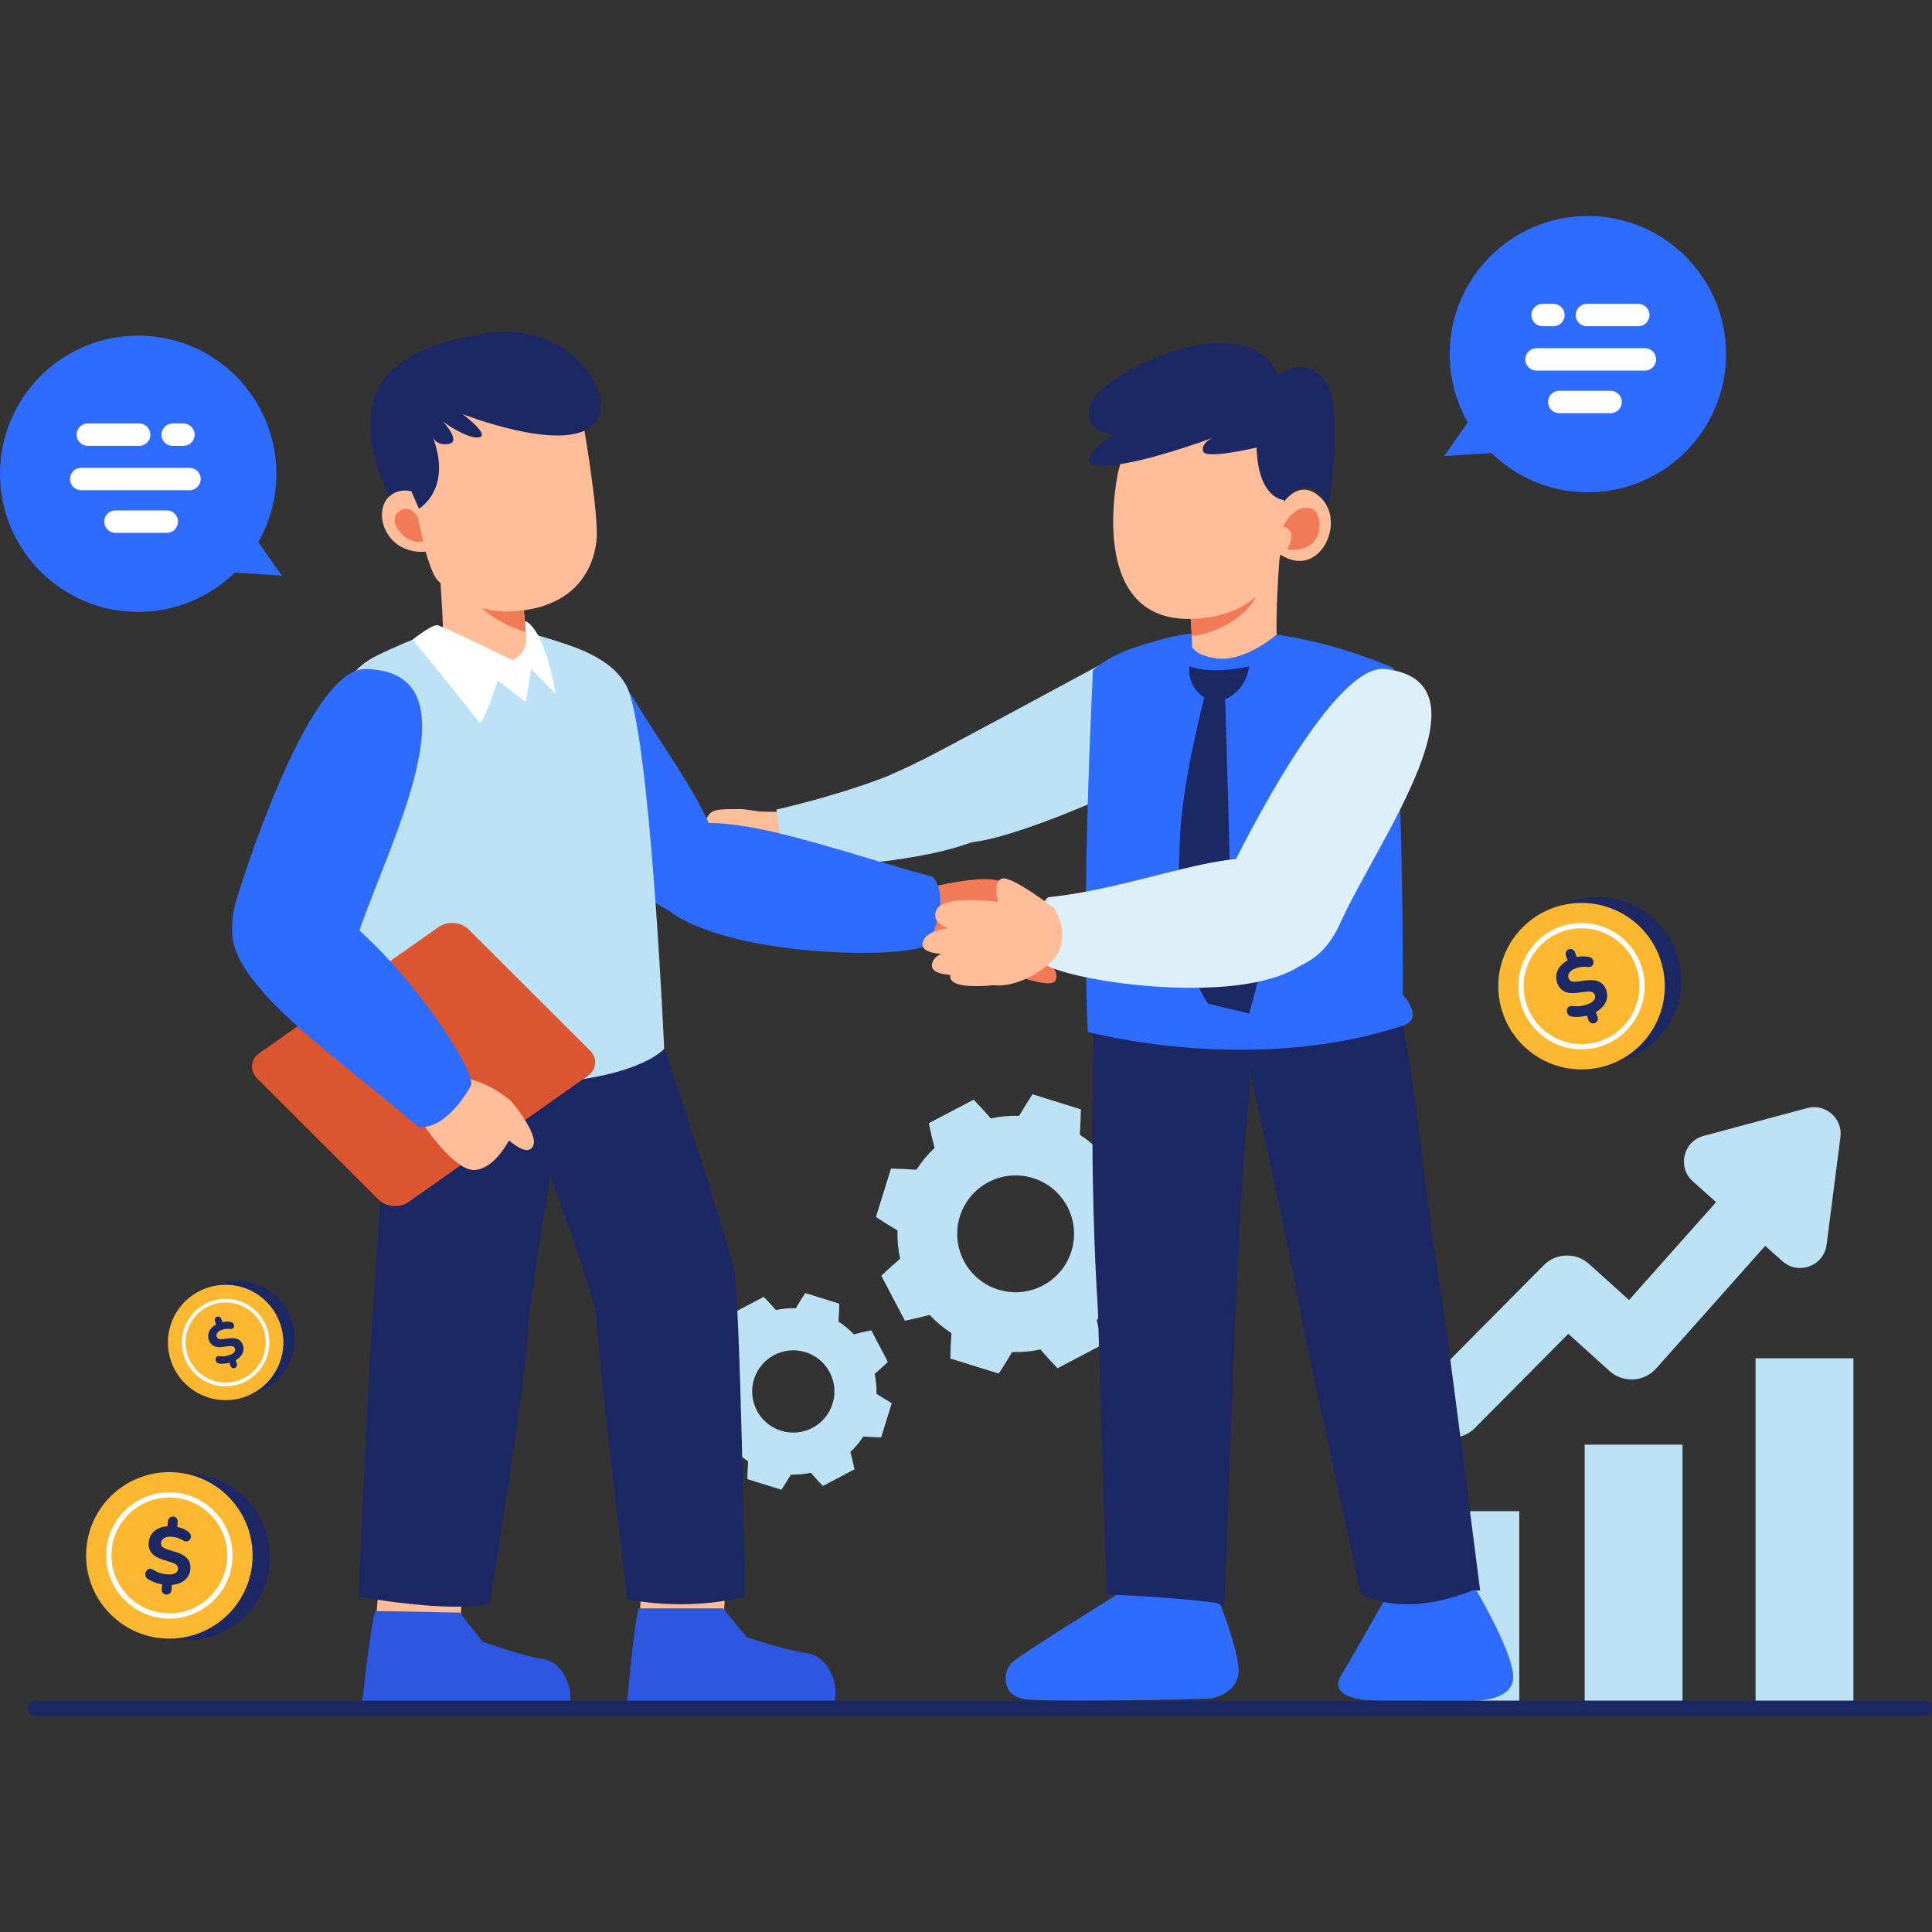 <?xml version="1.0" encoding="UTF-8"?>
<svg id="Layer_1" xmlns="http://www.w3.org/2000/svg" version="1.1" viewBox="0 0 500 500">
  <rect x="0" y="0" width="500" height="500" fill="#333333" stroke="none"/>
  <!-- Generator: Adobe Illustrator 29.0.1, SVG Export Plug-In . SVG Version: 2.1.0 Build 192)  -->
  <defs>
    <style>
      .st0 {
        fill: #f27b57;
      }

      .st1 {
        fill: #1b2864;
      }

      .st2 {
        fill: #ffbe99;
      }

      .st3 {
        fill: #bee2f5;
      }

      .st4 {
        fill: #fff;
      }

      .st5 {
        fill: #ddf0fa;
      }

      .st6 {
        fill: #2e6bff;
      }

      .st7 {
        fill: #fcb830;
      }

      .st8 {
        fill: #db5531;
      }

      .st9 {
        fill: #2e57e1;
      }
    </style>
  </defs>
  <g>
    <path class="st3" d="M297.03,322.44c-1.2-.76-2.41-1.5-3.63-2.21.07-2.49-.16-4.94-.67-7.32,1.66-1.43,3.28-2.9,4.86-4.42-2.03-3.87-4.07-7.75-6.1-11.61-2.15.44-4.28.94-6.4,1.49-1.67-1.77-3.56-3.36-5.65-4.71.16-2.18.26-4.37.3-6.56l-12.53-3.9c-1.21,1.83-2.36,3.69-3.47,5.58-2.49-.08-4.95.15-7.33.67-1.43-1.65-2.91-3.28-4.42-4.86l-11.62,6.1c.44,2.15.94,4.28,1.49,6.4-1.78,1.67-3.36,3.56-4.71,5.65-2.18-.16-4.37-.26-6.56-.31l-3.9,12.53c1.83,1.21,3.69,2.36,5.58,3.47-.07,2.49.16,4.95.67,7.33-1.39,1.2-2.76,2.44-4.1,3.7-.25.24-.5.48-.75.72l6.1,11.62c2.15-.44,4.28-.94,6.4-1.49,1.67,1.77,3.56,3.36,5.65,4.71-.16,2.18-.26,4.37-.3,6.56l12.53,3.9c1.2-1.83,2.36-3.69,3.47-5.57,2.49.07,4.94-.16,7.32-.67,1.43,1.65,2.91,3.27,4.42,4.86,3.87-2.03,7.74-4.07,11.62-6.1-.44-2.15-.94-4.29-1.49-6.4,1.77-1.67,3.36-3.56,4.71-5.65,2.18.16,4.37.26,6.56.31l3.9-12.53c-.65-.43-1.3-.85-1.95-1.26ZM277.28,323.81c-2.48,7.97-10.96,12.42-18.93,9.94-7.97-2.48-12.43-10.96-9.94-18.93,2.48-7.97,10.96-12.42,18.93-9.94,7.97,2.48,12.43,10.96,9.94,18.93Z"/>
    <path class="st3" d="M229.38,362.3c-.84-.53-1.69-1.05-2.55-1.56.05-1.75-.11-3.48-.47-5.16,1.17-1.01,2.31-2.05,3.42-3.12-1.43-2.73-2.86-5.46-4.3-8.18-1.51.31-3.01.66-4.51,1.05-1.17-1.25-2.51-2.37-3.98-3.32.11-1.54.18-3.08.22-4.62l-8.82-2.75c-.85,1.29-1.66,2.6-2.44,3.93-1.75-.05-3.48.11-5.16.47-1.01-1.16-2.05-2.31-3.12-3.42l-8.18,4.3c.31,1.51.66,3.02,1.05,4.51-1.25,1.17-2.37,2.51-3.32,3.98-1.54-.11-3.08-.18-4.62-.22l-2.75,8.82c1.29.85,2.6,1.66,3.93,2.44-.05,1.75.11,3.48.47,5.16-.98.85-1.95,1.72-2.89,2.61-.18.17-.36.34-.53.51l4.3,8.18c1.51-.31,3.01-.66,4.51-1.05,1.18,1.25,2.51,2.37,3.98,3.31-.11,1.54-.18,3.08-.21,4.62l8.82,2.75c.85-1.29,1.66-2.6,2.45-3.92,1.75.05,3.48-.11,5.16-.47,1.01,1.17,2.05,2.31,3.12,3.42,2.73-1.43,5.45-2.87,8.18-4.3-.31-1.51-.66-3.02-1.05-4.51,1.25-1.18,2.37-2.51,3.32-3.98,1.54.11,3.08.18,4.62.22l2.75-8.82c-.46-.3-.91-.6-1.37-.89ZM215.47,363.27c-1.75,5.62-7.72,8.75-13.33,7-5.62-1.75-8.75-7.72-7-13.33,1.75-5.61,7.72-8.75,13.33-7,5.62,1.75,8.75,7.72,7,13.33Z"/>
    <g>
      <path class="st3" d="M467.71,286.77l-26.81,7.19c-5.29,1.42-6.88,8.14-2.79,11.78l6.02,5.37-22.54,25.34-10.33-9.33c-3.37-3.05-8.55-2.9-11.74.32l-29.9,30.15c-3.31,3.34-3.29,8.72.05,12.03,1.66,1.65,3.83,2.47,5.99,2.47s4.38-.84,6.04-2.52l24.18-24.38,10.67,9.63c1.68,1.52,3.88,2.29,6.17,2.18,2.26-.12,4.39-1.15,5.89-2.84l28.22-31.74,4.48,3.99c4.13,3.68,10.69,1.23,11.4-4.26l3.59-27.86c.63-4.85-3.88-8.8-8.61-7.52Z"/>
      <g>
        <rect class="st3" x="367.86" y="391.09" width="25.32" height="49.86"/>
        <rect class="st3" x="410.11" y="373.88" width="25.32" height="67.07"/>
        <rect class="st3" x="454.34" y="351.53" width="25.32" height="89.42"/>
      </g>
    </g>
    <g>
      <path class="st1" d="M433.89,246.64c3.92,11.23-2,23.52-13.24,27.44-11.23,3.92-23.52-2-27.45-13.23-3.93-11.23,2-23.52,13.23-27.44,11.23-3.92,23.52,2,27.45,13.23Z"/>
      <path class="st7" d="M429.64,248.12c3.92,11.23-2,23.52-13.23,27.44-11.24,3.92-23.52-2-27.45-13.23-3.92-11.23,2-23.52,13.24-27.45,11.23-3.92,23.52,2,27.45,13.23Z"/>
      <path class="st4" d="M414.69,270.65c-8.51,2.97-17.85-1.53-20.82-10.04-2.97-8.51,1.53-17.85,10.04-20.82,8.51-2.97,17.85,1.53,20.82,10.04,2.97,8.51-1.53,17.85-10.04,20.82ZM404.36,241.07c-7.8,2.73-11.94,11.29-9.21,19.1,2.73,7.8,11.3,11.93,19.1,9.2,7.8-2.72,11.93-11.29,9.21-19.09-2.73-7.8-11.29-11.93-19.09-9.21Z"/>
      <path class="st1" d="M412.74,264.79c-.35.12-.68.11-.99-.05-.31-.15-.52-.4-.64-.73l-.58-1.64.71.29c-.93.3-1.77.46-2.53.5-.75.04-1.4.02-1.94-.07-.35-.04-.62-.17-.82-.39-.2-.21-.34-.46-.41-.75-.07-.28-.06-.56.03-.82.09-.26.25-.47.49-.63.24-.16.55-.21.95-.15.38.06.89.08,1.53.06.64-.02,1.37-.18,2.2-.47.62-.21,1.09-.46,1.41-.73.32-.27.53-.55.62-.83.09-.29.08-.58-.02-.87-.08-.24-.22-.43-.4-.58-.18-.15-.43-.24-.75-.29-.32-.05-.73-.04-1.22.03l-2.38.29c-1.33.16-2.4.02-3.23-.41-.83-.44-1.42-1.17-1.78-2.2-.28-.8-.33-1.59-.16-2.35.17-.77.54-1.47,1.11-2.1.57-.63,1.31-1.16,2.23-1.57l-.39.5-.53-1.53c-.12-.33-.1-.66.04-.97.14-.31.39-.53.74-.65.33-.12.65-.1.96.06.31.15.52.4.64.73l.53,1.53-.63-.19c.56-.16,1.19-.27,1.88-.3.7-.04,1.34.02,1.93.19.31.07.56.21.74.42.18.21.29.43.33.69.04.26,0,.5-.09.74-.1.24-.27.42-.51.56-.24.14-.57.18-.98.13-.42-.05-.87-.06-1.34-.03-.47.03-1.02.15-1.65.37-.79.28-1.34.65-1.67,1.12-.32.47-.39.96-.21,1.47.13.37.36.63.7.77.34.14.86.16,1.57.08l2.4-.3c1.37-.16,2.47-.04,3.29.38.83.42,1.42,1.13,1.77,2.13.27.79.33,1.56.15,2.3-.17.75-.54,1.42-1.09,2.04-.55.61-1.26,1.13-2.14,1.56l.26-.61.58,1.66c.12.33.11.66-.04.97-.14.31-.38.53-.73.65Z"/>
    </g>
    <g>
      <path class="st1" d="M69.77,404.89c-1.07,11.85-11.55,20.58-23.4,19.51-11.85-1.07-20.59-11.55-19.51-23.4,1.07-11.85,11.55-20.59,23.4-19.52,11.85,1.07,20.59,11.55,19.52,23.4Z"/>
      <path class="st7" d="M65.29,404.48c-1.07,11.85-11.55,20.58-23.4,19.51-11.85-1.07-20.59-11.55-19.52-23.4,1.07-11.85,11.55-20.59,23.4-19.51,11.85,1.07,20.59,11.55,19.51,23.4Z"/>
      <path class="st4" d="M42.36,418.82c-8.98-.81-15.62-8.77-14.81-17.75.81-8.98,8.78-15.62,17.75-14.8,8.97.81,15.62,8.77,14.81,17.75-.81,8.98-8.78,15.62-17.75,14.8ZM45.18,387.61c-8.23-.74-15.54,5.35-16.28,13.58-.74,8.23,5.35,15.53,13.58,16.27,8.23.75,15.53-5.34,16.28-13.57.75-8.23-5.35-15.54-13.58-16.28Z"/>
      <path class="st1" d="M43,412.66c-.37-.03-.66-.18-.88-.45-.22-.27-.31-.58-.28-.93l.16-1.73.53.56c-.97-.11-1.81-.31-2.51-.59-.7-.27-1.28-.56-1.73-.86-.3-.18-.49-.41-.59-.69-.09-.28-.12-.56-.06-.85.05-.29.18-.53.37-.74.19-.2.42-.33.71-.37.28-.05.59.04.93.25.32.21.77.44,1.37.69.59.24,1.32.4,2.2.48.65.06,1.18.03,1.59-.08.41-.11.71-.28.91-.5.2-.22.31-.49.34-.8.02-.25-.02-.49-.12-.7-.1-.21-.29-.4-.57-.57-.28-.17-.65-.33-1.12-.48l-2.28-.72c-1.27-.4-2.2-.97-2.77-1.71-.57-.74-.81-1.66-.71-2.74.08-.85.35-1.58.83-2.21.48-.63,1.1-1.11,1.88-1.45.78-.34,1.67-.51,2.68-.5l-.56.29.15-1.61c.03-.35.18-.64.44-.87.26-.23.58-.32.95-.29.35.03.64.18.85.45.22.27.31.58.28.93l-.15,1.61-.5-.43c.58.08,1.19.25,1.84.5.66.25,1.21.57,1.67.97.25.19.42.42.5.69.08.26.09.52.02.77-.07.25-.2.46-.39.64-.19.18-.42.27-.7.3-.28.03-.59-.07-.95-.29-.36-.22-.77-.41-1.21-.58-.44-.17-.99-.28-1.66-.34-.83-.08-1.49.04-1.98.34-.49.3-.76.71-.81,1.25-.04.4.07.72.33.99.25.26.72.5,1.4.72l2.31.72c1.31.42,2.26.99,2.84,1.71.58.72.83,1.61.73,2.67-.08.83-.35,1.55-.82,2.15-.47.61-1.08,1.07-1.83,1.4-.76.33-1.62.51-2.59.53l.49-.44-.16,1.76c-.03.35-.17.64-.43.87-.25.23-.56.32-.93.29Z"/>
    </g>
    <g>
      <path class="st1" d="M75.43,341.49c2.72,7.78-1.39,16.29-9.17,19.01-7.78,2.72-16.29-1.39-19.01-9.17-2.72-7.78,1.39-16.29,9.17-19.01,7.78-2.72,16.3,1.39,19.02,9.17Z"/>
      <path class="st7" d="M72.49,342.51c2.72,7.78-1.39,16.29-9.17,19.01-7.78,2.72-16.3-1.39-19.02-9.17-2.72-7.78,1.38-16.29,9.17-19.01,7.78-2.72,16.29,1.39,19.01,9.17Z"/>
      <path class="st4" d="M62.13,358.13c-5.9,2.06-12.37-1.06-14.43-6.95-2.06-5.9,1.06-12.36,6.96-14.42,5.89-2.06,12.36,1.06,14.42,6.95,2.06,5.89-1.06,12.36-6.96,14.42ZM54.97,337.63c-5.41,1.89-8.27,7.82-6.38,13.23,1.89,5.4,7.82,8.26,13.23,6.38,5.4-1.89,8.27-7.82,6.38-13.23-1.89-5.4-7.83-8.27-13.23-6.38Z"/>
      <path class="st1" d="M60.78,354.06c-.24.08-.47.07-.68-.04-.21-.11-.36-.28-.44-.51l-.4-1.14.49.2c-.65.21-1.23.32-1.75.35-.52.03-.97.01-1.34-.05-.24-.03-.43-.12-.57-.27-.14-.15-.23-.32-.28-.52-.05-.2-.04-.39.02-.57.06-.18.17-.33.34-.44.16-.11.38-.15.66-.11.26.04.62.06,1.06.04.44-.02.95-.12,1.52-.33.43-.15.75-.32.98-.5.23-.19.37-.38.43-.58.06-.2.05-.4-.02-.6-.06-.17-.15-.3-.27-.41-.12-.1-.3-.17-.52-.2-.22-.03-.51-.03-.84.02l-1.65.2c-.92.11-1.66.02-2.24-.29-.57-.3-.99-.81-1.23-1.52-.19-.56-.23-1.1-.11-1.63.12-.53.38-1.02.77-1.46.39-.44.91-.8,1.55-1.09l-.27.34-.37-1.06c-.08-.23-.07-.46.03-.67.1-.22.27-.37.51-.45.23-.08.45-.07.67.04.21.1.36.27.44.51l.37,1.06-.43-.13c.39-.11.82-.18,1.3-.21.48-.03.93.01,1.33.13.21.05.39.15.51.29.13.14.2.3.23.48.03.18,0,.35-.06.51s-.18.29-.36.39c-.17.1-.39.13-.68.09-.29-.03-.6-.04-.93-.02-.33.02-.71.11-1.14.26-.55.19-.93.45-1.16.78-.22.33-.27.67-.15,1.02.09.26.25.43.49.53.24.09.6.11,1.09.06l1.66-.21c.95-.11,1.71-.02,2.28.26.57.29.98.78,1.23,1.48.19.54.23,1.08.1,1.59-.12.52-.37.99-.75,1.41-.38.43-.88.79-1.48,1.08l.18-.42.4,1.15c.08.23.07.45-.02.67-.09.22-.26.37-.5.45Z"/>
    </g>
  </g>
  <g>
    <g>
      <g>
        <g>
          <path class="st6" d="M0,122.61c0,19.74,16.01,35.75,35.76,35.75s35.76-16.01,35.76-35.75-16.01-35.75-35.76-35.75S0,102.87,0,122.61Z"/>
          <polygon class="st6" points="59.87 148.13 72.94 148.98 66.06 139.16 59.87 148.13"/>
        </g>
        <path class="st4" d="M38.91,112.49c0,1.6-1.3,2.9-2.9,2.9h-13.29c-1.6,0-2.9-1.3-2.9-2.9h0c0-1.6,1.3-2.9,2.9-2.9h13.29c1.6,0,2.9,1.3,2.9,2.9h0Z"/>
        <path class="st4" d="M46.07,134.99c0,1.6-1.3,2.9-2.9,2.9h-13.29c-1.6,0-2.9-1.3-2.9-2.9h0c0-1.6,1.3-2.9,2.9-2.9h13.29c1.6,0,2.9,1.3,2.9,2.9h0Z"/>
        <path class="st4" d="M50.37,112.49c0,1.6-1.3,2.9-2.9,2.9h-2.79c-1.6,0-2.9-1.3-2.9-2.9h0c0-1.6,1.3-2.9,2.9-2.9h2.79c1.6,0,2.9,1.3,2.9,2.9h0Z"/>
        <path class="st4" d="M51.95,123.97c0,1.6-1.3,2.9-2.9,2.9h-28.04c-1.6,0-2.9-1.3-2.9-2.9h0c0-1.6,1.3-2.9,2.9-2.9h28.04c1.6,0,2.9,1.3,2.9,2.9h0Z"/>
      </g>
      <g>
        <g>
          <path class="st6" d="M446.7,91.65c0,19.74-16.01,35.75-35.76,35.75s-35.76-16.01-35.76-35.75,16.01-35.75,35.76-35.75,35.76,16.01,35.76,35.75Z"/>
          <polygon class="st6" points="386.83 117.17 373.76 118.02 380.63 108.2 386.83 117.17"/>
        </g>
        <path class="st4" d="M407.79,81.53c0,1.6,1.3,2.9,2.9,2.9h13.29c1.6,0,2.9-1.3,2.9-2.9h0c0-1.6-1.3-2.9-2.9-2.9h-13.29c-1.6,0-2.9,1.3-2.9,2.9h0Z"/>
        <path class="st4" d="M400.63,104.03c0,1.6,1.3,2.9,2.9,2.9h13.29c1.6,0,2.9-1.3,2.9-2.9h0c0-1.6-1.3-2.9-2.9-2.9h-13.29c-1.6,0-2.9,1.3-2.9,2.9h0Z"/>
        <path class="st4" d="M396.33,81.53c0,1.6,1.3,2.9,2.9,2.9h2.79c1.6,0,2.9-1.3,2.9-2.9h0c0-1.6-1.3-2.9-2.9-2.9h-2.79c-1.6,0-2.9,1.3-2.9,2.9h0Z"/>
        <path class="st4" d="M394.75,93.01c0,1.6,1.3,2.9,2.9,2.9h28.04c1.6,0,2.9-1.3,2.9-2.9h0c0-1.6-1.3-2.9-2.9-2.9h-28.04c-1.6,0-2.9,1.3-2.9,2.9h0Z"/>
      </g>
      <g>
        <g>
          <g>
            <path class="st6" d="M291.97,410.88s-27.66,17.14-29.99,19.29c-2.32,2.14-3.03,8.14,2.55,9.43,5.58,1.29,48.7,0,48.7,0,0,0,6.16-.86,7.22-6,1.06-5.15-6.35-22.72-6.35-22.72h-22.13Z"/>
            <path class="st6" d="M358.14,414.34s-9.09,16.06-11.07,19.28c-1.97,3.21-.52,6.56,10.8,6.56h21.92s11.83.67,11.83-6.16-10.93-24.83-10.93-24.83l-22.55,5.16Z"/>
            <path class="st1" d="M383.07,411.66c-1.69,0-1-.44-2.78.24-18.59,7.11-28.04.48-28.04.48-1.51-6.36-14.58-66.56-15-69.09-4.32-24.83-13.6-64.73-13.88-66.13v5.47c-1.36,10.73-2.85,40.12-3.53,54.88-.26,5.27-2.99,78.11-2.99,78.11-1.63-.35-.95-.66-3.04-.92-11.86-1.56-27.32-2.04-27.32-2.04-.22-1.34-2.28-72.13-2.35-73.52-2.2-34.6-1.52-71.78-.24-89.28h0c.05-.62.09-1.21.15-1.78.37-4.42.62-6.98.62-6.98,35.25,13.91,71.44.33,71.44.33.79,1.56,1.54,3.27,2.26,5.05.61,1.52,1.34,3.08,1.76,4.79,6.37,26.13,8.26,56.6,12.87,83.47.97,5.65,10.06,76.9,10.06,76.9Z"/>
          </g>
          <g>
            <path class="st3" d="M284.35,172.24s-42.06,22.78-47.07,25.13c-5.01,2.35,0,18.62,9.83,20.6,9.83,1.98,43.25-13.66,43.25-13.66l-6.02-32.07Z"/>
            <g>
              <g>
                <path class="st2" d="M197.6,210.25h.02s2.54,1.21.87,3.18c-1.06,1.26-8.73,2.43-13.6,1.83-2.76-.33-2.39-2.72-2-3.5.89-1.77,1.89-2.21,5.01-2.34,2.06-.09,4.22.07,5.98.27,2.06.24,3.57.53,3.71.56Z"/>
                <path class="st2" d="M207.32,210.22l.98,11.86-7.08,1.65s-3.78,6.38-12.24,6.55c-8.46.17-9-9.03-9-9.03l3.79-6.21,4.7-5.51c2.06-.09,2.54-.27,4.3-.06l3.71.56h.02s10.83.2,10.83.2Z"/>
                <path class="st2" d="M185.3,214.72s-15.22,2.31-13.77,5.88c1.4,3.45,15.73.93,15.81-.92.14-3.35-.9-8.27-2.03-4.96Z"/>
              </g>
              <path class="st3" d="M200.95,209.52s13.99-3.12,26.78-7.9c8.11-3.03,15.57-8.09,20.49-7.67,12.7,1.08,22.24,12.74,8.48,21.48-13.75,8.74-53.4,9.29-53.4,9.29l-2.36-15.2Z"/>
            </g>
            <path class="st6" d="M281.53,267.05s3.88,1.05,10.39,2.16c9.28,1.58,23.91,3.25,40.26,2.09,9.91-.69,20.44-2.43,30.81-5.85,5.76-1.73.31-7.74.05-8.01h0c.16-49.45-2.35-84.5-2.35-84.5,0,0-8.88-4.17-21.33-7.03-.77-.18-1.56-.35-2.35-.51-10.64-2.21-23.51-3.29-35.59-.14-.49.12-.97.25-1.46.39-6.18,1.78-11.81,3.27-17.1,7.78-3.2,66.1-1.31,93.62-1.31,93.62Z"/>
            <path class="st2" d="M330.39,164.21c-3.08,2.66-9.73,6.9-15.35,6.21-3.91-.47-5.7-1.77-6.5-2.84-.03-1.04-.06-2.07-.1-3.06-.21-4.23-.58-7.68-.58-7.68,0,0,4.62-6.67,9.25-12.26,3.13-3.79,6.25-7.1,7.96-7.53,4.2-1.1,6.31,4.09,6.31,4.09,0,0-1.23,14.13-.98,23.08Z"/>
            <path class="st0" d="M308.42,164.52c5.49,0,19.81-6.42,17.64-17.21-3.47-.7-6.58-3.53-8.95-2.73-4.63,5.6-9.26,12.26-9.26,12.26,0,0,.37,3.45.58,7.69Z"/>
            <path class="st2" d="M329.43,115.53s-35.67-15.45-40.18,7.21c-2.16,11.63-4.04,39.69,21.35,37.3,25-2.36,24.22-27,18.83-44.51Z"/>
            <path class="st2" d="M331.15,131.62s4.55-8.98,10.86-2.61c6.3,6.36-.61,21.06-10.61,14.53-2.7-6.68-.24-11.91-.24-11.91Z"/>
            <path class="st0" d="M332.03,136.31s4.15.49,1.05,5.87c10.35,1.19,9.37-9.53,6.41-10.5-4.72-1.55-7.46,4.64-7.46,4.64Z"/>
          </g>
        </g>
        <path class="st1" d="M332.31,129.41s-6.68-.14-7.11-13.59c0,0-13.32,3.19-13.85.97-.54-2.22,2.47-3.47,2.47-3.47,0,0-19.65,7.35-28.68,7.21-9.02-.14,2.96-8.04,2.96-8.04,0,0-8.54-.63-5.75-8.22,2.79-7.58,39.85-26.3,48.44-7.17,0,0,6.77-5.82,12.14,1.52,5.37,7.35.72,32.81.72,32.81,0,0-3.59-10.47-11.34-2.02Z"/>
        <path class="st1" d="M307.85,172.43s-1.01,4.91,3.83,8.06c0,0-5.44,20.73-6.23,34.94-.79,14.21-.79,32.38,7.2,44.32l10.65,2.58,2.99-11.2s-7.58-9.29-8.07-29.07c-.48-19.78-1.15-41.09-1.15-41.09,0,0,5.25-1.83,6.23-8.54,0,0-9.59,2.35-15.45,0Z"/>
      </g>
      <g>
        <g>
          <g>
            <g>
              <path class="st2" d="M188.48,395.79l-1.29,25.36h-21.81s1.29-21,1.29-24.72,16.48-21.16,21.81-.64Z"/>
              <path class="st9" d="M165.29,416.24h21.85s4.18,5.12,6.07,7.42c0,0,9.84,3.37,15.64,4.18,5.8.81,8.23,8.36,7.15,12.41h-53.68s1.75-19.82,2.96-24Z"/>
            </g>
            <g>
              <path class="st2" d="M120.7,396.91l-1.77,25.34-21.81-.41s1.69-20.98,1.76-24.69c.07-3.72,16.88-20.85,21.82-.23Z"/>
              <path class="st9" d="M97.12,416.92l21.84.41s4.08,5.2,5.93,7.53c0,0,9.78,3.55,15.56,4.47,5.78.92,8.07,8.51,6.91,12.54l-53.67-1.01s2.13-19.78,3.42-23.94Z"/>
            </g>
            <path class="st1" d="M130.71,273.57s23.72,60.58,23.74,68.02c.01,7.45,7.88,72.27,7.88,72.27,0,0,14.42,3.36,30.46-.65,0,0-1.15-76.63-2.87-84.88-1.72-8.25-21.71-68.58-21.71-68.58l-37.5,13.82Z"/>
          </g>
          <path class="st1" d="M101.17,264.78s-3.43,58.49-4.72,75.19c-.98,12.65-3.7,73.25-3.7,73.25,0,0,23.84,4.36,33.97,1.79,0,0,9.29-57.1,9.81-69.03.59-13.41,10.53-67.81,10.53-67.81l-45.89-13.4Z"/>
          <g>
            <path class="st0" d="M237.79,230.42s18.24-5.17,22.26-1.7c4.03,3.46-3.41,5.31-3.41,5.31,0,0,5.7,3.14,10.15,7.31,4.45,4.17.08,3.2.08,3.2,0,0,8.12,5.74,6.25,9.27-1.87,3.53-27.08-7.8-35.84-13.12l.51-10.28Z"/>
            <path class="st6" d="M168.08,221.39c-9.5,26.16,66.64,28.05,72.1,22.96,0,0,6.22-11.56,1.24-17.43-31.96-8.54-66.86-23.37-73.34-5.53Z"/>
            <path class="st6" d="M140.43,194s24.37,44.81,36.63,42.07c24.03-5.37-2.31-36.94-12.9-54.97-10.59-18.02-34.31-5.14-23.74,12.89Z"/>
          </g>
          <g>
            <path class="st3" d="M87.45,223.07c3.98,34.89,4.78,52.42,4.78,52.42,0,0,15.8,5.15,39.08,5.13,32.9-.04,40.58-9.18,40.58-9.18,0,0-3.69-83.09-9.87-94.13-4.17-7.43-13.83-10.08-20.47-12.18-.58-.18-1.12-.35-1.62-.49-2.34-.68-3.85-1.01-3.85-1.01l-13.9-4.26-7.6,3.29s-1.29.41-3.41,1.2c-.3.11-.61.22-.94.35-3.25,1.21-7.94,3.12-12.83,5.53-11.22,5.54-13.91,18.46-9.94,53.35Z"/>
            <g>
              <path class="st2" d="M128.33,159.5l7.74,4.11s5.94,7.59-6.63,7.22c-12.57-.37-14.73-7.22-14.73-7.22l13.63-4.11Z"/>
              <path class="st2" d="M111.94,125.16s2.26,24.13,2.76,38.45l13.67,1.9,7.69-1.9s-.04-.58-.11-1.61c-.34-4.41-1.51-17-4.16-26.79-.24-.9-.56-1.72-.94-2.46-4.7-9.31-18.92-7.59-18.92-7.59Z"/>
              <path class="st2" d="M114.15,133.05s-7.51-10.32-13.46-4.55c-4.89,4.74.15,17.41,12.91,13.62,9.53-2.83.55-9.07.55-9.07Z"/>
              <path class="st0" d="M136.06,163.64c-.35-4.41-1.51-17-4.16-26.8-.24-.9-.56-1.72-.94-2.46l-11.13,10.75s-2.59,12.3,16.23,18.5Z"/>
              <path class="st2" d="M151.04,110.21s4.08,23.25,3.31,29.87c-.88,7.61-5.63,15.92-18.4,17.81-12.76,1.89-18.52-4.16-22.44-7.44-3.91-3.28-8.65-32.6-8.65-32.6,0,0-.51-16.94,19.99-20.75,19.52-3.63,26.19,13.11,26.19,13.11Z"/>
              <path class="st0" d="M108.13,133.87s-2.31-4.16-5.31-1.09c-2.61,2.67,2.69,8.67,6.73,7.28l-1.42-6.19Z"/>
            </g>
          </g>
          <g>
            <path class="st8" d="M105.7,311.1c-2.29,1.61-5.78,1.31-7.76-.67l-31.4-31.34c-1.98-1.98-1.73-4.91.56-6.52l46.45-32.68c2.29-1.61,5.78-1.31,7.76.67l31.4,31.34c1.98,1.98,1.73,4.91-.56,6.52l-46.45,32.68Z"/>
            <path class="st2" d="M132.27,284.94s7.21,8.5,5.71,11.62c-1.49,3.12-6.16-1.55-6.3-1.35-.14.2-3.65,7.17-8.76,7.59-5.11.42-13-11.26-13-11.26.91-4.56,2.68-9.2,8.32-12.65,0,0,6.39-.33,14.02,6.05Z"/>
            <path class="st6" d="M61.45,232.05s17.89-59.14,33.11-58.9c29.82.47,6.34,44.39-1.79,68.37-8.13,23.98-39.43,14.52-31.32-9.46Z"/>
            <path class="st6" d="M62.32,234.25c16.24-22.61,60.78,39.17,59.65,46.55,0,0-6.04,11.66-13.69,10.86-25.09-21.55-57.03-42-45.96-57.41Z"/>
          </g>
        </g>
        <path class="st1" d="M106.46,127.14l1.95,4.51s8.82-5.01,3.52-18.76c0,0,.72,2.58,4.16,2.01,3.44-.58-1.39-5.73-1.39-5.73,0,0,6.33,4.58,9.3,4.01,2.97-.57-4.29-6.02-4.29-6.02,0,0,25.02,9.9,33.33,3.24,8.31-6.66-5.32-27.68-27.01-24.19-21.68,3.49-39.15,11.84-25.34,42.3,0,0,2.12-2.22,5.77-1.36Z"/>
      </g>
      <g>
        <path class="st5" d="M317.47,227.21s26.39-55.75,41-54.08c28.62,3.27-1.71,43.87-11.79,66.14-10.08,22.28-39.27,10.23-29.21-12.06Z"/>
        <path class="st5" d="M341.86,234.81c8.78,30.9-67.64,19.88-72.06,14.19,0,0-4.15-11.98,1.5-16.8,31.79-3.24,63.4-22.58,70.56,2.61Z"/>
        <path class="st2" d="M258.32,233.43c8.38,10.48,12.75,9.74,14.5,1.62,0,0-10.79-8.32-13.43-7.68-2.63.63-1.07,6.06-1.07,6.06Z"/>
        <path class="st2" d="M274.24,245.85c-2.2,5.48-15.28,12.2-20.11,7.74-4.86-4.46-5.79-12.62-5.79-12.62,0,0-7.71-.96-6.07-5.29,1.6-4.2,15.12-2.38,16.01-2.26.03.01.05.02.05.02l14.5,1.62s3.61,5.32,1.41,10.79Z"/>
      </g>
      <path class="st2" d="M249.16,240.05s-9.41-.36-10.37,3.93,11.87,2.62,11.87,2.62l-1.49-6.56Z"/>
      <path class="st2" d="M251.58,245.5s-9.41-.36-10.37,3.93c-.97,4.3,11.87,2.62,11.87,2.62l-1.5-6.55Z"/>
      <path class="st2" d="M256.33,248.34s-9.41-.36-10.37,3.93c-.97,4.3,11.87,2.62,11.87,2.62l-1.49-6.55Z"/>
    </g>
    <path class="st4" d="M132.58,170.85s-17.92-8.8-19.37-9.04c-1.45-.24-6.39,3.71-6.39,3.71,0,0,16.36,20.02,17.18,21.47.83,1.45,4.8-10.9,4.8-10.9l7.26,5.57-3.49-10.81Z"/>
    <path class="st4" d="M136.07,181.66l1.4-8.52,6.33,6.42s-2.58-16.45-7.91-18.88l.17,2.96s1.28,5.11-3.48,7.21l3.49,10.81Z"/>
  </g>
  <path class="st1" d="M498,444.1H9.13c-1.1,0-2-.9-2-2s.9-2,2-2h488.87c1.1,0,2,.9,2,2s-.9,2-2,2Z"/>
</svg>